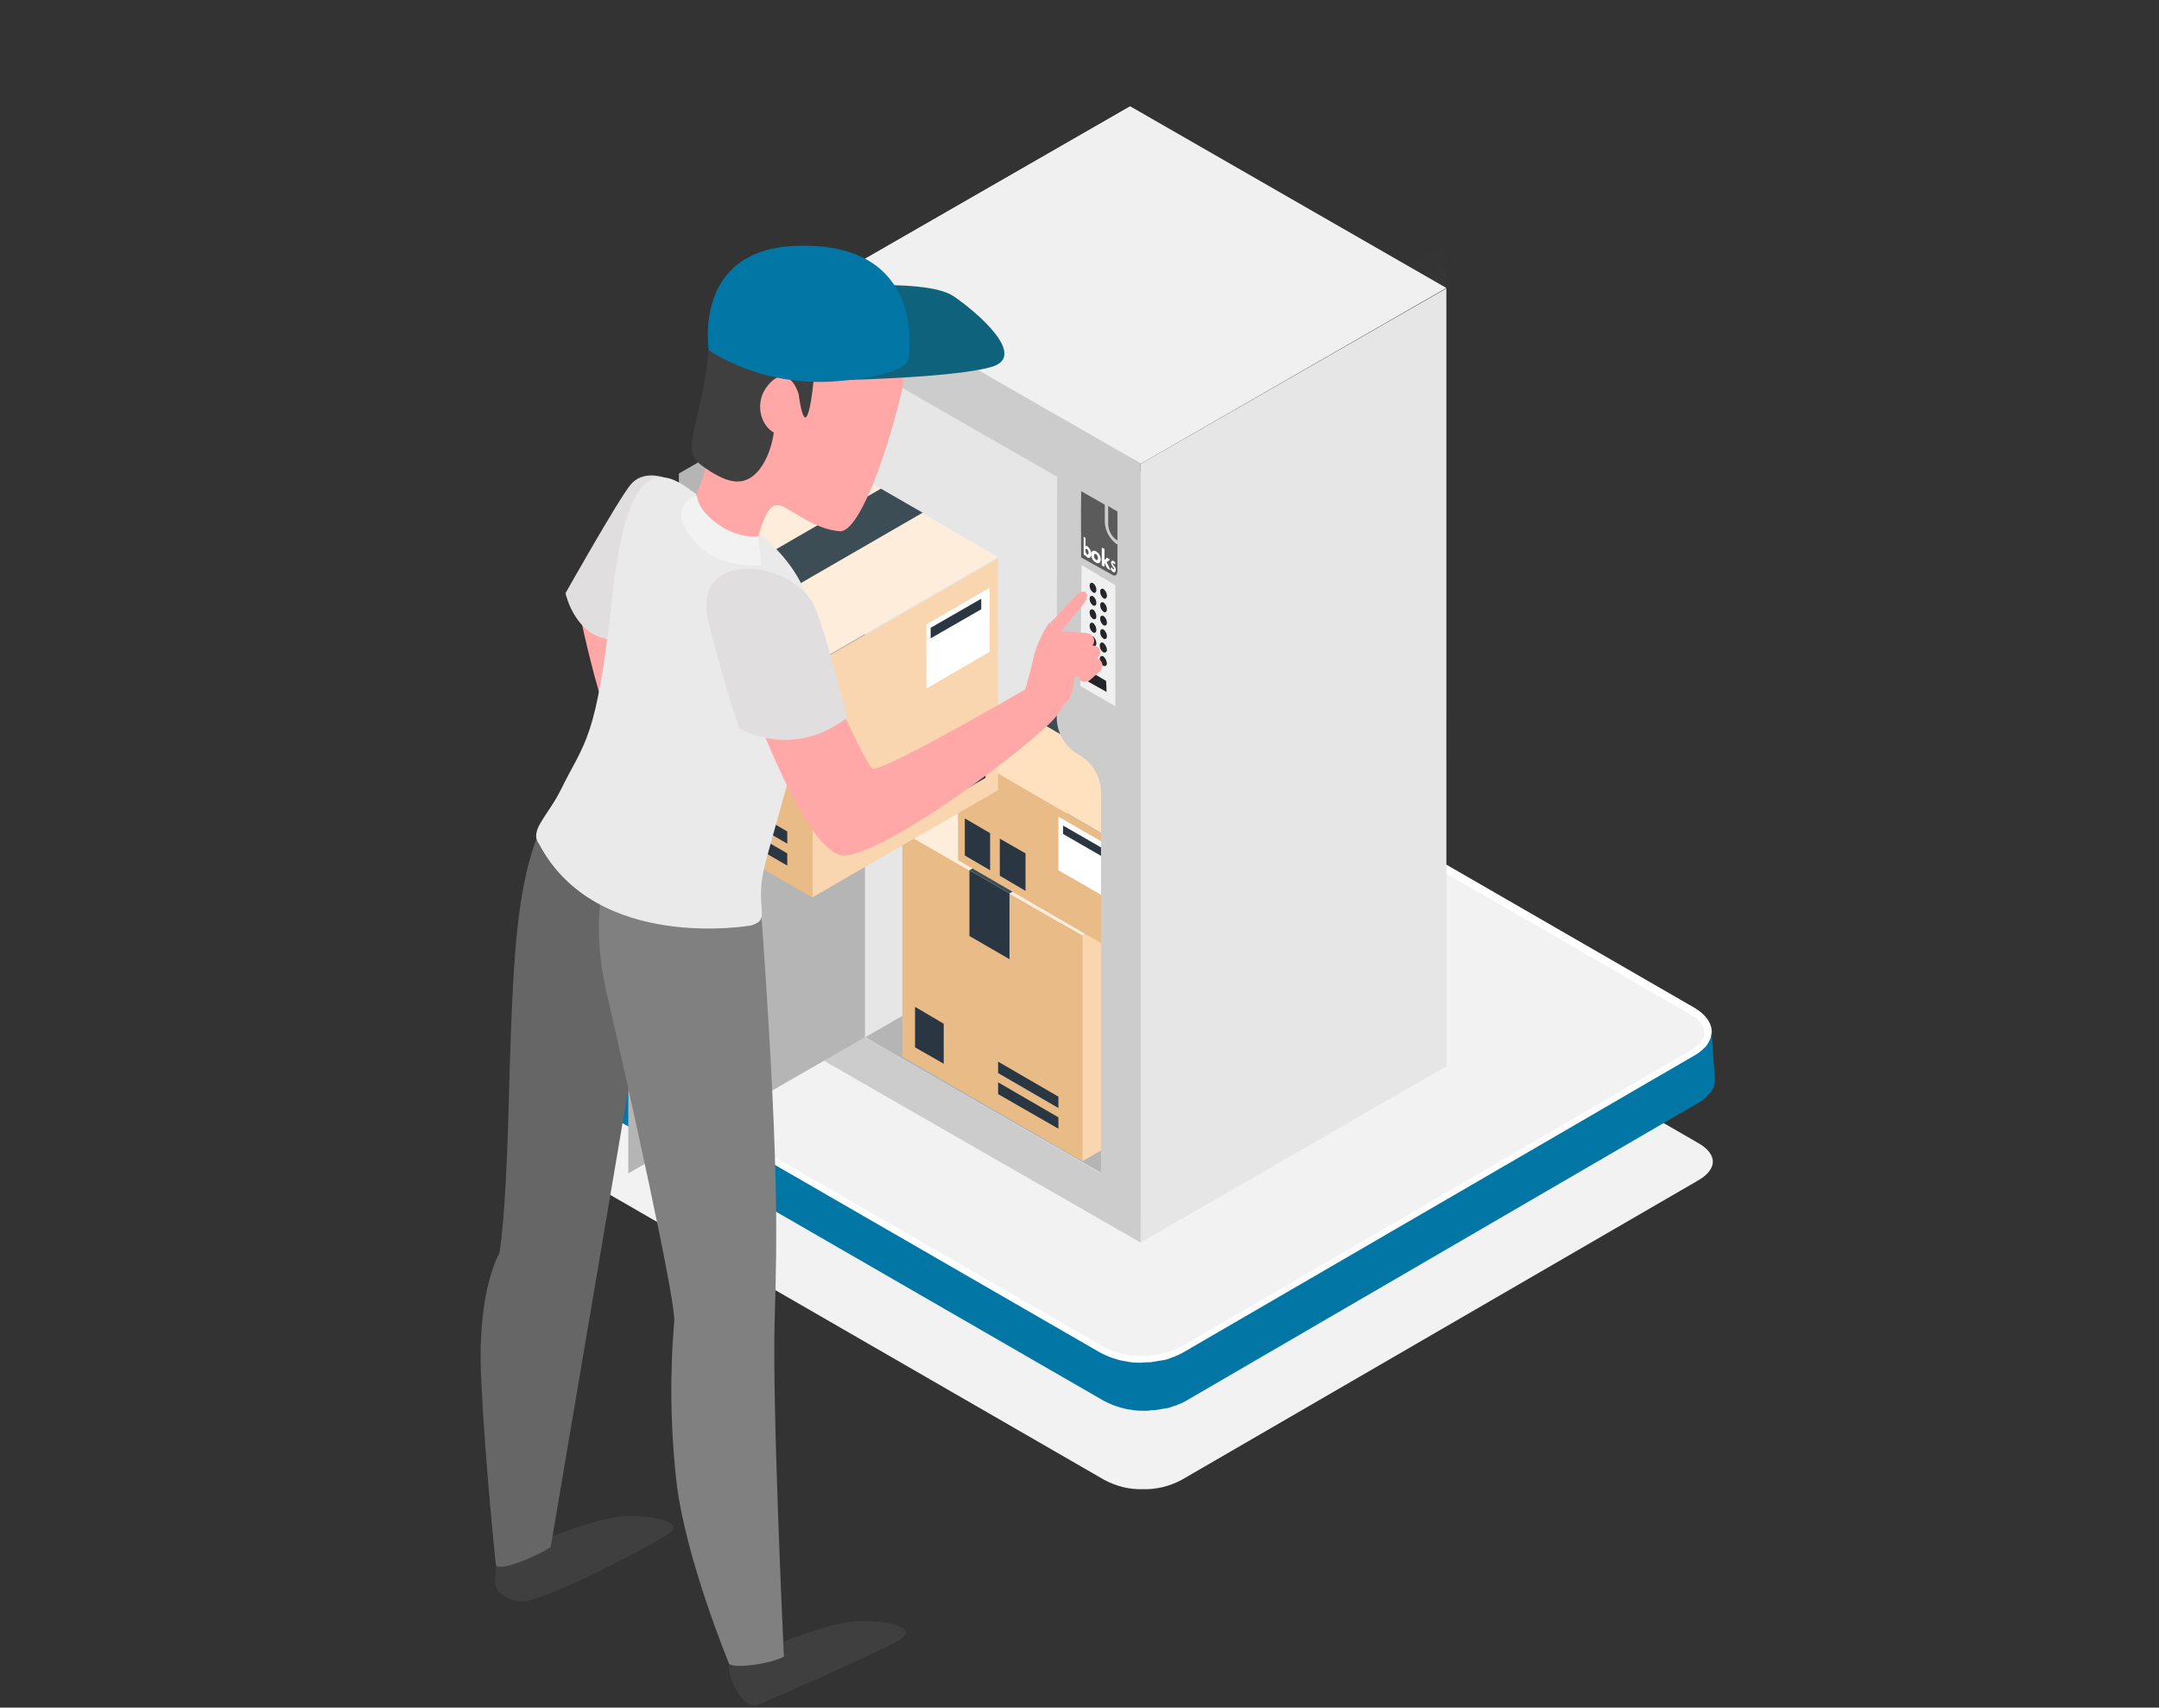 <?xml version="1.0" encoding="utf-8"?>
<!-- Generator: Adobe Illustrator 27.1.1, SVG Export Plug-In . SVG Version: 6.00 Build 0)  -->
<svg version="1.1" id="Calque_2_1_" xmlns="http://www.w3.org/2000/svg" xmlns:xlink="http://www.w3.org/1999/xlink" x="0px"
	 y="0px" viewBox="0 0 512 405" style="enable-background:new 0 0 512 405;" xml:space="preserve">
<rect x="0" y="0" width="512" height="405" fill="#333333" stroke="none"/>
<style type="text/css">
	.st0{opacity:0.75;}
	.st1{opacity:0.3;fill:url(#_Tracé__00000182515803394891260960000004388153642131436965_);enable-background:new    ;}
	.st2{opacity:0.5;fill:url(#_Tracé_2_00000049944202698042442960000005040748538348212358_);enable-background:new    ;}
	.st3{fill:#FFFFFF;}
	.st4{fill:#F2F2F2;}
	.st5{fill:#0277A5;}
	.st6{fill:#E6E6E6;}
	.st7{fill:#B5B5B5;}
	.st8{fill:#F0F0F0;}
	.st9{fill:#E8BB87;}
	.st10{fill:#F9D6AF;}
	.st11{fill:#FFEDDC;}
	.st12{fill:#2A3742;}
	.st13{fill:#3C4D56;}
	.st14{fill:#DBA763;}
	.st15{fill:#FFE1C0;}
	.st16{fill:#CCCCCC;}
	.st17{fill:#5B5B5B;}
	.st18{fill:#252529;}
	.st19{fill:#FFA8A7;}
	.st20{fill:#E0DEDF;}
	.st21{fill:#3F3F3F;}
	.st22{fill:#666666;}
	.st23{fill:#808080;}
	.st24{fill:#EAEAEA;}
	.st25{fill:#0E627C;}
	.st26{opacity:0.1;fill:#FFA8A7;enable-background:new    ;}
</style>
<g id="Calque_1">
	<g class="st0">
		
			<linearGradient id="_Tracé__00000109019302275548879450000013087474293572500648_" gradientUnits="userSpaceOnUse" x1="359.48" y1="433.116" x2="274.89" y2="284.126" gradientTransform="matrix(1 0 0 1 0 -189.276)">
			<stop  offset="0" style="stop-color:#25F225"/>
			<stop  offset="0.26" style="stop-color:#59EF59;stop-opacity:0.73"/>
			<stop  offset="1" style="stop-color:#E6E6E6;stop-opacity:0"/>
		</linearGradient>
		
			<path id="_Tracé_" style="opacity:0.3;fill:url(#_Tracé__00000109019302275548879450000013087474293572500648_);enable-background:new    ;" d="
			M274.8,46.4c-1.5,0.9-3.2,1.3-4.9,1.2h-0.1h0.1v247.1l73-41.5V6L274.8,46.4z"/>
		
			<linearGradient id="_Tracé_2_00000121976775932402692940000013612098574572998315_" gradientUnits="userSpaceOnUse" x1="180.067" y1="433.457" x2="247.927" y2="312.787" gradientTransform="matrix(1 0 0 1 0 -189.276)">
			<stop  offset="0" style="stop-color:#25F225;stop-opacity:0.8"/>
			<stop  offset="0.58" style="stop-color:#9EF29E;stop-opacity:0.33"/>
			<stop  offset="1" style="stop-color:#F2F2F2;stop-opacity:0"/>
		</linearGradient>
		
			<path id="_Tracé_2" style="opacity:0.5;fill:url(#_Tracé_2_00000121976775932402692940000013612098574572998315_);enable-background:new    ;" d="
			M269.8,47.5c-0.4,0-0.8,0-1.2,0h-0.1c-0.4,0-0.8-0.1-1.2-0.2c-0.3-0.1-0.5-0.2-0.7-0.2s-0.3-0.1-0.5-0.1c-0.4-0.1-0.8-0.3-1.1-0.5
			L195.6,6.3v245.3l74.3,43.1L269.8,47.5C269.9,47.5,269.9,47.5,269.8,47.5z"/>
	</g>
	<polygon class="st3" points="278.6,347 159.7,286.6 146.2,251.6 380.8,289.1 	"/>
	<path class="st4" d="M271,353.2c-3.2,0.1-6.3-0.7-9.1-2.2l-123.6-71.3c-2.1-1.2-3.3-2.8-3.3-4.3s1.1-3,3.3-4.3L261,199.8
		c2.8-1.5,5.9-2.2,9.1-2.2c3.2-0.1,6.3,0.7,9.2,2.2l123.6,71.4c2.1,1.2,3.3,2.8,3.3,4.3s-1.1,3-3.2,4.3L280.2,351
		C277.4,352.5,274.2,353.3,271,353.2z"/>
	<g>
		<path class="st3" d="M401.8,239c5.5,3.2,5.5,8.3,0.1,11.4l-121.2,70.5c-5.4,3.2-14.3,3.2-19.8,0l-122-70.4
			c-5.5-3.2-5.5-8.3-0.1-11.5L260,168.6c5.4-3.2,14.3-3.2,19.8,0L401.8,239z"/>
		<path class="st4" d="M270.8,321.6c-3.1,0.1-6.2-0.7-9-2.1l-122-70.4c-2.1-1.2-3.3-2.8-3.3-4.3s1.1-3,3.2-4.2l121.2-70.4
			c5.7-2.8,12.3-2.8,18,0l122,70.4c2.1,1.2,3.3,2.7,3.3,4.3s-1.1,3-3.2,4.2l-121.2,70.5C277,320.9,273.9,321.6,270.8,321.6z"/>
		<path class="st5" d="M405.9,258.7c0.1-0.2,0.2-0.4,0.4-0.6c0-0.1,0-0.2,0.1-0.3l0.1-0.3c0.1-0.4,0.2-0.9,0.2-1.4l-0.8-11.4
			c0,0.5-0.1,0.9-0.2,1.4l-0.1,0.3c-0.1,0.3-0.3,0.6-0.4,0.8s-0.3,0.5-0.4,0.7c-0.2,0.3-0.4,0.5-0.7,0.7c-0.2,0.2-0.4,0.4-0.6,0.6
			c-0.5,0.4-1,0.8-1.6,1.1l-121.2,70.4c-0.7,0.4-1.5,0.8-2.3,1.1c-0.3,0.1-0.6,0.2-0.8,0.3c-0.5,0.2-1.1,0.4-1.7,0.5
			s-0.9,0.1-1.3,0.2s-0.8,0.1-1.2,0.2s-0.9,0.1-1.4,0.1s-0.8,0.1-1.3,0.1c-0.8,0-1.6,0-2.4-0.1l-0.6-0.1c-0.6-0.1-1.2-0.2-1.7-0.3
			s-1.2-0.3-1.8-0.5c-0.3-0.1-0.6-0.2-0.9-0.3c-0.8-0.3-1.6-0.7-2.4-1.1l-122-70.4c-2.8-1.6-4.1-3.7-4.1-5.8l0.8,11.4
			c0,2.1,1.4,4.2,4.1,5.8l122,70.4c0.8,0.4,1.6,0.8,2.4,1.1c0.3,0.1,0.6,0.2,0.9,0.3c0.6,0.2,1.2,0.4,1.8,0.5c0.1,0,0.2,0.1,0.3,0.1
			c0.5,0.1,0.9,0.1,1.4,0.2l0.6,0.1c0.8,0.1,1.5,0.1,2.3,0.1h0.1c0.4,0,0.9,0,1.3-0.1s0.9,0,1.4-0.1s0.8-0.1,1.2-0.2
			s0.8-0.1,1.2-0.2h0.1c0.6-0.1,1.1-0.3,1.6-0.5c0.3-0.1,0.6-0.1,0.9-0.3c0.8-0.3,1.5-0.6,2.3-1.1l121.2-70.5c0.5-0.3,1-0.6,1.5-1
			l0.1-0.1c0.2-0.2,0.4-0.4,0.6-0.6s0.5-0.5,0.7-0.7C405.7,259.2,405.8,259,405.9,258.7z"/>
	</g>
	<polygon class="st6" points="195.6,66.9 268,25.3 268.1,209.8 195.6,251.6 	"/>
	<path id="_Tracé_3" class="st7" d="M268.1,209.8c0,0,56.1,32.2,56.2,32.2l-63,36.3c0,0-56-32.1-56.1-32.3L268.1,209.8z"/>
	<path id="_Tracé_4" class="st8" d="M343,68.3L270.5,110c0,0-75.1-43.2-75-43.1L268,25.2L343,68.3z"/>
	<polygon class="st9" points="256.7,275.4 256.7,221.9 214,197.3 214,250.6 	"/>
	<polygon class="st10" points="256.7,275.4 256.7,221.9 299.4,197.3 299.4,250.6 	"/>
	<polygon class="st11" points="299.4,197.3 256.7,221.9 214,197.3 256.7,172.6 	"/>
	<polygon class="st12" points="229.9,222 239.4,227.5 239.4,211.9 229.9,206.4 	"/>
	<polygon class="st13" points="229.9,206.4 272.5,181.7 282,187.2 239.4,211.9 	"/>
	<polygon class="st12" points="251,267.7 251,265 236.7,256.7 236.7,259.5 	"/>
	<polygon class="st12" points="251,262.8 251,260.1 236.7,251.8 236.7,254.5 	"/>
	<polygon class="st12" points="223.8,242.8 223.8,252.3 217,248.4 217,238.8 	"/>
	<polygon class="st12" points="290,241.8 290,251.7 296.8,247.8 296.8,237.9 	"/>
	<polygon class="st12" points="280.6,247.2 280.6,257.2 287.5,253.2 287.5,243.3 	"/>
	<polygon class="st3" points="282.8,212.8 282.8,227.1 296.8,218.9 296.8,204.6 	"/>
	<polygon class="st12" points="284.5,215.7 284.5,213.4 295.6,207 295.6,209.3 	"/>
	<polygon class="st14" points="265.1,226 265.1,199.9 303.1,177.9 303.1,204 	"/>
	<polygon class="st9" points="265.1,226 265.1,199.9 227.2,177.9 227.2,204 	"/>
	<polygon class="st15" points="227.2,177.9 265.1,199.9 303.1,177.9 265.1,156 	"/>
	<polygon class="st12" points="289,199.9 280.5,204.8 280.5,190.9 289,186 	"/>
	<polygon class="st13" points="289,186 251.1,164.1 242.6,169 280.5,191 	"/>
	<polygon class="st12" points="270.2,219.2 270.2,216.8 282.9,209.4 282.9,211.9 	"/>
	<polygon class="st12" points="270.2,214.9 270.2,212.4 282.9,205 282.9,207.5 	"/>
	<polygon class="st12" points="294.3,197.1 294.3,205.5 300.4,202 300.4,193.6 	"/>
	<polygon class="st12" points="234.8,197.6 234.8,206.4 228.8,202.9 228.8,194.1 	"/>
	<polygon class="st12" points="243.2,202.4 243.2,211.3 237.1,207.7 237.1,198.9 	"/>
	<polygon class="st3" points="263.5,200.9 263.5,213.6 251,206.4 251,193.7 	"/>
	<polygon class="st12" points="262,203.5 262,201.5 252.1,195.8 252.1,197.8 	"/>
	<polygon id="_Tracé_5" class="st6" points="270.5,110 270.5,294.7 343,252.9 343,68.4 	"/>
	<rect x="267.6" y="111.8" class="st6" width="4.9" height="176.7"/>
	<path class="st16" d="M195.6,66.9v184.8c0.1,0.1,74.9,43,74.9,43V109.9L195.6,66.9z M205.1,86.9l45.6,26.2l-0.1,57
		c0,3.7,2,7.1,5.2,8.9l0,0c3.3,1.8,5.3,5.3,5.3,9v90.3l-56-32.3V86.9z"/>
	<path class="st17" d="M258.2,131.1c0,0.3-0.2,0.6-0.4,0.4c-0.3-0.2-0.4-0.6-0.4-0.9c0-0.3,0.1-0.6,0.4-0.4
		C258,130.4,258.2,130.8,258.2,131.1z"/>
	<path class="st17" d="M259.9,131.4c-0.3-0.2-0.5,0.1-0.5,0.4c0,0.4,0.2,0.8,0.5,1s0.5-0.1,0.5-0.4
		C260.4,132,260.3,131.7,259.9,131.4z M259.9,131.4c-0.3-0.2-0.5,0.1-0.5,0.4c0,0.4,0.2,0.8,0.5,1s0.5-0.1,0.5-0.4
		C260.4,132,260.3,131.7,259.9,131.4z M259.9,131.4c-0.3-0.2-0.5,0.1-0.5,0.4c0,0.4,0.2,0.8,0.5,1s0.5-0.1,0.5-0.4
		C260.4,132,260.3,131.7,259.9,131.4z M259.9,131.4c-0.3-0.2-0.5,0.1-0.5,0.4c0,0.4,0.2,0.8,0.5,1s0.5-0.1,0.5-0.4
		C260.4,132,260.3,131.7,259.9,131.4z M259.9,131.4c-0.3-0.2-0.5,0.1-0.5,0.4c0,0.4,0.2,0.8,0.5,1s0.5-0.1,0.5-0.4
		C260.4,132,260.3,131.7,259.9,131.4z M259.9,131.4c-0.3-0.2-0.5,0.1-0.5,0.4c0,0.4,0.2,0.8,0.5,1s0.5-0.1,0.5-0.4
		C260.4,132,260.3,131.7,259.9,131.4z M259.9,131.4c-0.3-0.2-0.5,0.1-0.5,0.4c0,0.4,0.2,0.8,0.5,1s0.5-0.1,0.5-0.4
		C260.4,132,260.3,131.7,259.9,131.4z M259.9,131.4c-0.3-0.2-0.5,0.1-0.5,0.4c0,0.4,0.2,0.8,0.5,1s0.5-0.1,0.5-0.4
		C260.4,132,260.3,131.7,259.9,131.4z M259.9,131.4c-0.3-0.2-0.5,0.1-0.5,0.4c0,0.4,0.2,0.8,0.5,1s0.5-0.1,0.5-0.4
		C260.4,132,260.3,131.7,259.9,131.4z M259.9,131.4c-0.3-0.2-0.5,0.1-0.5,0.4c0,0.4,0.2,0.8,0.5,1s0.5-0.1,0.5-0.4
		C260.4,132,260.3,131.7,259.9,131.4z M259.9,131.4c-0.3-0.2-0.5,0.1-0.5,0.4c0,0.4,0.2,0.8,0.5,1s0.5-0.1,0.5-0.4
		C260.4,132,260.3,131.7,259.9,131.4z M259.9,131.4c-0.3-0.2-0.5,0.1-0.5,0.4c0,0.4,0.2,0.8,0.5,1s0.5-0.1,0.5-0.4
		C260.4,132,260.3,131.7,259.9,131.4z M259.9,131.4c-0.3-0.2-0.5,0.1-0.5,0.4c0,0.4,0.2,0.8,0.5,1s0.5-0.1,0.5-0.4
		C260.4,132,260.3,131.7,259.9,131.4z M259.9,131.4c-0.3-0.2-0.5,0.1-0.5,0.4c0,0.4,0.2,0.8,0.5,1s0.5-0.1,0.5-0.4
		C260.4,132,260.3,131.7,259.9,131.4z M259.9,131.4c-0.3-0.2-0.5,0.1-0.5,0.4c0,0.4,0.2,0.8,0.5,1s0.5-0.1,0.5-0.4
		C260.4,132,260.3,131.7,259.9,131.4z M259.9,131.4c-0.3-0.2-0.5,0.1-0.5,0.4c0,0.4,0.2,0.8,0.5,1s0.5-0.1,0.5-0.4
		C260.4,132,260.3,131.7,259.9,131.4z M259.9,131.4c-0.3-0.2-0.5,0.1-0.5,0.4c0,0.4,0.2,0.8,0.5,1s0.5-0.1,0.5-0.4
		C260.4,132,260.3,131.7,259.9,131.4z M259.9,131.4c-0.3-0.2-0.5,0.1-0.5,0.4c0,0.4,0.2,0.8,0.5,1s0.5-0.1,0.5-0.4
		C260.4,132,260.3,131.7,259.9,131.4z M264.7,129c-1.6-1.3-2.6-3.1-2.7-5.1c0-1.7,0-2.5,0-4.2l-5.6-3.2c-0.1,6.3,0,9.4,0,15.7
		c2,1.1,4.8,2.7,7.5,4.2c0.7,0.4,1.1-0.2,1.1-1.1v-6.2L264.7,129z M257.9,132.2c-0.2-0.1-0.4-0.3-0.5-0.6l0,0v0.2l-0.4-0.3v-4.2
		l0.4,0.3v2c0.1-0.1,0.3-0.1,0.5,0c0.5,0.4,0.9,1.1,0.9,1.8C258.7,132.1,258.4,132.5,257.9,132.2L257.9,132.2z M259.9,133.4
		c-0.7-0.4-1.1-1.1-1.1-1.9c0-0.8,0.4-1.1,1.1-0.7c0.7,0.4,1.1,1.1,1.1,1.9C261,133.5,260.6,133.8,259.9,133.4L259.9,133.4z
		 M262.6,134.8l-0.7-1.4l0,0v1l-0.6-0.3v-4.2l0.6,0.3v2.7l0,0l0.6-0.6l0.7,0.4c-0.3,0.3-0.5,0.4-0.8,0.6c0.4,0.8,0.5,1.1,0.9,1.9
		L262.6,134.8z M264,135.7c-0.3-0.2-0.5-0.4-0.6-0.8c0.1-0.1,0.2-0.2,0.2-0.3c0.1,0.2,0.2,0.4,0.4,0.5c0.1,0.1,0.2,0,0.2-0.1
		s-0.2-0.4-0.3-0.6c-0.2-0.2-0.3-0.5-0.4-0.8c0-0.4,0.2-0.6,0.5-0.5c0.2,0.1,0.4,0.3,0.5,0.5l-0.2,0.3c0-0.1-0.1-0.2-0.3-0.3
		c-0.1,0-0.2,0-0.2,0.1s0.2,0.3,0.3,0.5c0.2,0.2,0.3,0.5,0.3,0.9C264.6,135.7,264.3,135.9,264,135.7L264,135.7z M260,131.4
		c-0.3-0.2-0.5,0.1-0.5,0.4c0,0.4,0.2,0.8,0.5,1s0.5-0.1,0.5-0.4C260.5,132,260.3,131.6,260,131.4L260,131.4z M260,131.4
		c-0.3-0.2-0.5,0.1-0.5,0.4c0,0.4,0.2,0.8,0.5,1s0.5-0.1,0.5-0.4C260.5,132,260.3,131.6,260,131.4L260,131.4z M260,131.4
		c-0.3-0.2-0.5,0.1-0.5,0.4c0,0.4,0.2,0.8,0.5,1s0.5-0.1,0.5-0.4C260.5,132,260.3,131.6,260,131.4L260,131.4z M260,131.4
		c-0.3-0.2-0.5,0.1-0.5,0.4c0,0.4,0.2,0.8,0.5,1s0.5-0.1,0.5-0.4C260.5,132,260.3,131.6,260,131.4L260,131.4z M260,131.4
		c-0.3-0.2-0.5,0.1-0.5,0.4c0,0.4,0.2,0.8,0.5,1s0.5-0.1,0.5-0.4C260.5,132,260.3,131.6,260,131.4L260,131.4z M260,131.4
		c-0.3-0.2-0.5,0.1-0.5,0.4c0,0.4,0.2,0.8,0.5,1s0.5-0.1,0.5-0.4C260.5,132,260.3,131.6,260,131.4L260,131.4z M260,131.4
		c-0.3-0.2-0.5,0.1-0.5,0.4c0,0.4,0.2,0.8,0.5,1s0.5-0.1,0.5-0.4C260.5,132,260.3,131.6,260,131.4L260,131.4z M260,131.4
		c-0.3-0.2-0.5,0.1-0.5,0.4c0,0.4,0.2,0.8,0.5,1s0.5-0.1,0.5-0.4C260.5,132,260.3,131.6,260,131.4L260,131.4z M260,131.4
		c-0.3-0.2-0.5,0.1-0.5,0.4c0,0.4,0.2,0.8,0.5,1s0.5-0.1,0.5-0.4C260.5,132,260.3,131.6,260,131.4L260,131.4z M260,131.4
		c-0.3-0.2-0.5,0.1-0.5,0.4c0,0.4,0.2,0.8,0.5,1s0.5-0.1,0.5-0.4C260.5,132,260.3,131.6,260,131.4L260,131.4z M260,131.4
		c-0.3-0.2-0.5,0.1-0.5,0.4c0,0.4,0.2,0.8,0.5,1s0.5-0.1,0.5-0.4C260.5,132,260.3,131.6,260,131.4L260,131.4z M260,131.4
		c-0.3-0.2-0.5,0.1-0.5,0.4c0,0.4,0.2,0.8,0.5,1s0.5-0.1,0.5-0.4C260.5,132,260.3,131.6,260,131.4L260,131.4z M260,131.4
		c-0.3-0.2-0.5,0.1-0.5,0.4c0,0.4,0.2,0.8,0.5,1s0.5-0.1,0.5-0.4C260.5,132,260.3,131.6,260,131.4L260,131.4z M260,131.4
		c-0.3-0.2-0.5,0.1-0.5,0.4c0,0.4,0.2,0.8,0.5,1s0.5-0.1,0.5-0.4C260.5,132,260.3,131.6,260,131.4L260,131.4z M260,131.4
		c-0.3-0.2-0.5,0.1-0.5,0.4c0,0.4,0.2,0.8,0.5,1s0.5-0.1,0.5-0.4C260.5,132,260.3,131.6,260,131.4L260,131.4z M260,131.4
		c-0.3-0.2-0.5,0.1-0.5,0.4c0,0.4,0.2,0.8,0.5,1s0.5-0.1,0.5-0.4C260.5,132,260.3,131.6,260,131.4L260,131.4z M260,131.4
		c-0.3-0.2-0.5,0.1-0.5,0.4c0,0.4,0.2,0.8,0.5,1s0.5-0.1,0.5-0.4C260.5,132,260.3,131.6,260,131.4L260,131.4z M260,131.4
		c-0.3-0.2-0.5,0.1-0.5,0.4c0,0.4,0.2,0.8,0.5,1s0.5-0.1,0.5-0.4C260.5,132,260.3,131.6,260,131.4L260,131.4z M260,131.4
		c-0.3-0.2-0.5,0.1-0.5,0.4c0,0.4,0.2,0.8,0.5,1s0.5-0.1,0.5-0.4C260.5,132,260.3,131.6,260,131.4L260,131.4z"/>
	<path class="st3" d="M264.6,135.1c0,0.5-0.3,0.7-0.6,0.5c-0.3-0.2-0.5-0.4-0.6-0.8c0.1-0.1,0.2-0.2,0.2-0.3
		c0.1,0.2,0.2,0.4,0.4,0.5c0.1,0.1,0.2,0,0.2-0.1s-0.2-0.4-0.3-0.6c-0.2-0.2-0.3-0.5-0.4-0.8c0-0.4,0.2-0.6,0.5-0.5
		c0.2,0.1,0.4,0.3,0.5,0.5l-0.2,0.3c0-0.1-0.1-0.2-0.3-0.3c-0.1,0-0.2,0-0.2,0.1s0.2,0.3,0.3,0.5
		C264.5,134.5,264.6,134.8,264.6,135.1z"/>
	<path class="st3" d="M263.3,135.2l-0.7-0.4l-0.7-1.4l0,0v1l-0.6-0.3v-4.2l0.6,0.3v2.7l0,0l0.6-0.6l0.7,0.4
		c-0.3,0.3-0.5,0.4-0.8,0.6C262.8,134.1,263,134.5,263.3,135.2z"/>
	<path class="st3" d="M259.9,130.8c-0.6-0.4-1.1-0.1-1.1,0.7s0.4,1.5,1.1,1.9c0.6,0.4,1.1,0.1,1.1-0.7S260.6,131.2,259.9,130.8z
		 M259.9,132.8c-0.3-0.2-0.5-0.6-0.5-1c0-0.3,0.2-0.6,0.5-0.4c0.3,0.2,0.5,0.6,0.5,1C260.4,132.7,260.2,133,259.9,132.8L259.9,132.8
		z"/>
	<path class="st3" d="M257.9,129.6c-0.1-0.1-0.3-0.1-0.5,0v-2l-0.4-0.3v4.2l0.4,0.3v-0.2l0,0c0.1,0.2,0.2,0.4,0.5,0.6
		c0.5,0.3,0.9-0.1,0.9-0.8C258.7,130.7,258.4,130.1,257.9,129.6z M257.8,131.5c-0.3-0.2-0.4-0.6-0.4-0.9c0-0.3,0.1-0.6,0.4-0.4
		c0.3,0.2,0.4,0.6,0.4,0.9C258.2,131.4,258,131.7,257.8,131.5L257.8,131.5z"/>
	<path class="st17" d="M265,121.3v6.9l-0.3-0.2c-1.2-0.9-1.9-2.3-1.9-3.8c0-1.7,0-2.5,0-4.2C263.9,120.7,264.4,121,265,121.3z"/>
	<path class="st8" d="M264.5,167.5l-8.3-4.8c0.1-9.6,0.2-19.1,0.3-28.7l8,4.8V167.5z"/>
	<path class="st18" d="M260,139.9c0,0.6-0.4,0.9-0.8,0.6c-0.5-0.4-0.8-0.9-0.8-1.6c0-0.6,0.4-0.8,0.8-0.6
		C259.7,138.7,260,139.2,260,139.9z"/>
	<path class="st18" d="M262.5,141.3c0,0.6-0.4,0.9-0.8,0.6c-0.5-0.4-0.8-0.9-0.8-1.6c0-0.6,0.4-0.8,0.8-0.6
		C262.2,140.1,262.5,140.7,262.5,141.3z"/>
	<path class="st18" d="M260,143c0,0.6-0.4,0.8-0.8,0.6c-0.5-0.4-0.8-0.9-0.8-1.6c0-0.6,0.4-0.8,0.8-0.6
		C259.7,141.8,260,142.4,260,143z"/>
	<path class="st18" d="M262.5,144.5c0,0.6-0.4,0.9-0.8,0.6c-0.5-0.4-0.8-0.9-0.8-1.6c0-0.6,0.4-0.8,0.8-0.6
		C262.2,143.3,262.5,143.9,262.5,144.5z"/>
	<path class="st18" d="M260,146.2c0,0.6-0.4,0.8-0.8,0.6c-0.5-0.4-0.8-0.9-0.8-1.6c0-0.6,0.4-0.8,0.9-0.6
		C259.7,145,260,145.6,260,146.2z"/>
	<path class="st18" d="M262.5,147.7c0,0.6-0.4,0.8-0.8,0.6c-0.5-0.4-0.8-0.9-0.8-1.6c0-0.6,0.4-0.8,0.8-0.6
		C262.2,146.5,262.5,147.1,262.5,147.7z"/>
	<path class="st18" d="M260,149.4c0,0.6-0.4,0.8-0.8,0.6c-0.5-0.4-0.8-0.9-0.8-1.6c0-0.6,0.4-0.9,0.9-0.6
		C259.7,148.2,260,148.8,260,149.4z"/>
	<path class="st18" d="M262.5,150.9c0,0.6-0.4,0.8-0.8,0.6c-0.5-0.4-0.8-0.9-0.8-1.6c0-0.6,0.4-0.8,0.8-0.6
		C262.2,149.7,262.5,150.3,262.5,150.9z"/>
	<path class="st18" d="M260,152.6c0,0.6-0.4,0.8-0.8,0.6c-0.5-0.4-0.8-0.9-0.8-1.6c0-0.6,0.4-0.9,0.9-0.6
		C259.7,151.4,260,152,260,152.6z"/>
	<path class="st18" d="M262.5,154.1c0,0.6-0.4,0.8-0.9,0.6c-0.5-0.4-0.8-0.9-0.8-1.6c0-0.6,0.4-0.9,0.9-0.6
		C262.1,152.9,262.5,153.5,262.5,154.1z"/>
	<path class="st18" d="M259.9,155.8c0,0.6-0.4,0.9-0.9,0.6c-0.5-0.4-0.8-0.9-0.8-1.6c0-0.6,0.4-0.8,0.9-0.6
		C259.6,154.6,259.9,155.2,259.9,155.8z"/>
	<path class="st18" d="M262.5,157.3c0,0.6-0.4,0.8-0.9,0.6c-0.5-0.4-0.8-0.9-0.8-1.6c0-0.6,0.4-0.9,0.9-0.6
		C262.1,156.1,262.4,156.6,262.5,157.3z"/>
	<path class="st18" d="M262.4,164.1l-4.3-2.4c0-1.1,0-1.6,0-2.7l4.2,2.5C262.4,162.6,262.4,163.1,262.4,164.1z"/>
	<g id="_Groupe_">
		<path class="st7" d="M149,199.1v79.2l56.1-32.3V86.9L161,112.3v61.6L149,199.1z"/>
	</g>
	<g id="Group_2731">
		<g id="Group_2725">
			<path id="Path_4018" class="st9" d="M192.7,212.9v-55.1l-44-25.4v55L192.7,212.9z"/>
			<path id="Path_4019" class="st10" d="M192.7,212.8v-55l44-25.4v55L192.7,212.8z"/>
			<path id="Path_4020" class="st11" d="M236.7,132.1l-44.3,25.6l-44.3-25.6l44.3-25.6L236.7,132.1z"/>
			<g id="Group_2724">
				<path id="Path_4021" class="st12" d="M164.7,157.8l10,5.8v-16.4l-10-5.8V157.8z"/>
				<path id="Path_4022" class="st13" d="M164.6,141.5l44.3-25.6l9.9,5.7l-44.3,25.6L164.6,141.5z"/>
				<path id="Path_4023" class="st12" d="M186.7,205.3v-2.9l-15-8.7v2.9L186.7,205.3z"/>
				<path id="Path_4024" class="st12" d="M186.7,200.1v-2.9l-15-8.7v2.9L186.7,200.1z"/>
				<path id="Path_4025" class="st12" d="M158.7,179.4v9.7l-7-4.1v-9.7L158.7,179.4z"/>
				<path id="Path_4026" class="st12" d="M226.7,178.4v10.1l7-4v-10.2L226.7,178.4z"/>
				<path id="Path_4027" class="st12" d="M217.7,184v10.1l7-4v-10.2L217.7,184z"/>
				<path id="Path_4028" class="st3" d="M219.7,148.1v15.2l15-8.7v-15.2L219.7,148.1z"/>
				<path id="Path_4029" class="st12" d="M220.7,151.4v-2.5l12-6.9v2.5L220.7,151.4z"/>
			</g>
		</g>
		<g id="Group_2730">
			<g id="Group_2728">
				<g id="Group_2727">
					<path id="Path_4030" class="st19" d="M156.4,137.1c0,0,1.9,22.8,3.3,23.8s26-17,26-17l4.7,4c0,0,8-0.1,1,6.7
						s-31.8,28.1-39.1,28.7s-15.1-39.1-15.1-39.1L156.4,137.1z"/>
					<path id="Path_4031" class="st20" d="M157.6,113.3c0,0-5.1-2-8.1,1.7s-15.4,25.7-15.4,25.7s2.5,11.5,12.3,11L157.6,113.3z"/>
					<path id="Path_4032" class="st21" d="M117.6,369.8c0,5.9-1.4,7.3,3.3,9.4c1.5,0.7,3.3,0.8,4.9,0.3c9.7-2.8,26.9-12.2,32.3-15.4
						c5.8-3.4-5.6-5.1-11.3-4.4C137.9,360.8,117.6,369.8,117.6,369.8z"/>
					<path id="Path_4033" class="st21" d="M172.8,394.6c0.1,3.4,1.5,6.6,3.9,8.9c0.9,0.9,2.3,1.2,3.5,0.7c6.4-2.8,28-12.3,33-15.2
						c5.8-3.4-5.6-5.1-11.3-4.4C193.2,385.6,172.8,394.6,172.8,394.6z"/>
					<path id="Path_4034" class="st22" d="M128.4,196c-6,14-6.8,30.1-7.8,67.2c-0.7,27.1-2.2,34.1-2.2,34.1s-5.3,8.6-4.3,29.6
						s3.5,44.3,3.5,44.3c1.1,1.7,10.3-2.4,13-4.3l23.6-139.3C154.2,227.7,149.5,186.6,128.4,196z"/>
					<path id="Path_4035" class="st23" d="M143.8,206.7c0,0-4,11.2,0,28.5c5.4,23.4,16.4,73,16.1,78.1c-1.1,12.9-0.9,25.9,0.6,38.8
						c2.3,18.1,12.4,42.5,12.4,42.5c1.3,1.3,10.3-0.1,13-1.7c0,0-2.8-59.2-2.2-79.5s1.1-38-3.5-101.5
						C180.2,211.8,162.1,197.1,143.8,206.7z"/>
					<path id="Path_4036" class="st24" d="M173.1,121.8c8.4,5.1,23.1,15.4,19.8,37.2c-2,13.4-7.7,31.9-11.3,45.3
						c-3.1,11.4,1.7,13.6-3.5,15.2c0,0-36.7,6.5-50.3-19.4c-2.3-3.1,2-6.5,5-12.4c6-12.2,8.6-11.8,12.3-45.5
						c3-27.5,8.7-33.1,17.9-26.5S173.1,121.8,173.1,121.8z"/>
					<path id="Path_4037" class="st19" d="M194.8,157.7c0,0,10.3,23.5,12.1,24.6s33.3-17.1,33.3-17.1l8-4.6c0,0,8.9,3.3,0.5,11.2
						c-10.5,9.8-38.9,30.4-48.3,31.1s-23.5-40-23.5-40L194.8,157.7z"/>
					<path id="Path_4038" class="st19" d="M213.5,94.3c-3.8,15.2-10,32.1-14.4,31.7s-8.1-2.7-12.7-5.5c-3.8-2.3-5,1-7.7,10.4
						c-1,2.6-16-1.3-14.8-10c0.4-2.6,2.2-4.8,3.5-10.3c3.1-12.9,7.5-31.5,13.8-36.8C187.7,68.4,220.8,65.7,213.5,94.3z"/>
					<path id="Path_4039" class="st20" d="M200.9,170.2c0,0-4.8-19.3-7.6-26c-4.8-11.5-29.9-14.6-25.2,3.7s7.3,24.9,7.3,24.9
						S187.8,180.3,200.9,170.2z"/>
					<path id="Path_4040" class="st21" d="M189.4,93.5c-1.3-4.1-4.1-6-7.3-2.1s-1.9,9.3,1.4,11.2c0,0-0.6,5.5-3.7,9.1
						s-6.7,3-11.2,0.2c-3.9-2.5-5.2-3.6-4.3-8.5s2.8-11,3.5-18s0.5-16.6,5.6-18.7s36.4,18.8,30.6,17.6s-10.1-1.3-10.6,2.2
						s-0.9,9.9-2,12.1S189.4,93.5,189.4,93.5z"/>
					<path id="Path_4041" class="st4" d="M165.3,117.5c0,0-0.2,3.1,4.8,6.7c2.8,2.1,6.2,3.2,9.7,3.1l0.7,6.8c0,0-8.9,0.7-14-3.9
						C160.3,124.7,160,119.1,165.3,117.5z"/>
					<g id="Group_2726">
						<path id="Path_4042" class="st25" d="M201.3,90.1c0,0,25.5-0.6,33.9-3.1s-2.9-12.5-9-16.7s-27.4-2.2-27.4-2.2L201.3,90.1z"/>
						<path id="Path_4043" class="st5" d="M168.1,83.1c8.7,5.5,19,8,29.3,7.4c17.1-1.2,18-5,18-5s5.2-28.1-26.2-27.2
							C164,58.9,168.1,83.1,168.1,83.1z"/>
					</g>
				</g>
			</g>
			<g id="Group_2729">
				<path id="Path_4044" class="st19" d="M257.2,154.9c0.7,0,1.4,0.2,1.9,0.7c0.1,0.1,0.2,0.3,0.3,0.4c0.1,0.1,0.1,0.3,0.1,0.4
					c0.1,0.9-0.4,1.7-1.1,2.1l-1.6,1.4c-0.3,0.2-0.6,0.4-0.9,0.5c-0.3,0.1-0.7,0.1-1,0.1c-0.6-0.1-1-0.7-0.8-1.2l0,0
					c0-0.1,0.1-0.3,0.1-0.4c0.3-0.5,0.4-1,0.5-1.5h-0.8l-0.9,1h-0.4l-1.8-3.7l2.3,0.1h1.8L257.2,154.9z"/>
				<path id="Path_4045" class="st19" d="M245,156.4c0,0.3-2.5,9.9-2.8,10c-0.4,2.2-4.3,7.8,0.5,8.1c0.1-0.2,7.1-6,7.4-6.3
					c0.3-0.1,0.5-0.1,0.7-0.2c2.7-1.1,3.6-3.6,3.9-6.8c0-0.2,0-0.3,0-0.4s0-0.2,0-0.3c0-0.5,0-0.9,0-1.2c0,0,0-0.5-0.2-0.5v-2.6
					c0.1-0.3,0.2-0.7,0.2-1.1l0.8-0.4v-0.6L251,150l-2.1-2.4C247,150.3,245.7,153.3,245,156.4z"/>
				<path id="Path_4046" class="st19" d="M257,143.2l-5.4,6.6l-0.3,0.3l-0.3,0.4l-0.3-0.4l-0.1-0.2l-0.1-0.2l-1.4-2l6-6.4
					c0.3-0.4,0.6-0.6,1.1-0.8C257.3,139.9,258.7,140.8,257,143.2z"/>
				<path id="Path_4047" class="st19" d="M250.4,149.7l6.8,0.4c2,0.1,2.5,1.4,2.2,2.4c0,0.1-0.1,0.3-0.2,0.4L259,153l-5.1,0.2h-1.5
					c-0.2,0-0.5-0.6-0.5-0.6l-0.3-0.6l-1-1.9L250.4,149.7z"/>
				<path id="Path_4048" class="st26" d="M257,143.2l-5.5,6.6l4.8-0.3l-5.1,1h-0.9l0.3-0.7l5.4-6.2c0.9-0.8,2.2-3.2-0.1-3.1
					C257.3,139.9,258.7,140.8,257,143.2z"/>
				<path id="Path_4049" class="st26" d="M251.2,151.9h0.4l1.3,0.1l6.5,0.4c0,0.1-0.1,0.3-0.2,0.4c0.6,0,1.1,0.3,1.5,0.6l-6.7-0.2
					h-1.5h-0.6l-0.3-0.6L251.2,151.9z"/>
				<path id="Path_4050" class="st19" d="M258.7,153.1h0.4c0.6,0,1.1,0.3,1.5,0.6c0.5,0.7,0.4,1.7-0.3,2.3c-0.1,0.2-0.3,0.3-0.5,0.4
					c-0.1,0.1-0.3,0.1-0.4,0.1l-4.6-0.1H254l-0.2-0.2l-0.6-0.8l-0.2-0.3l-1.3-1.6l-0.5-0.6h0.6h1.5L258.7,153.1z"/>
				<path id="Path_4051" class="st26" d="M252.6,155l0.7,0.1l1.6,0.1l4.3,0.4l1.3,0.1c-0.1,0.2-0.3,0.3-0.5,0.4
					c0.3,0.1,0.6,0.2,0.9,0.4h-1.2l-4.6-0.1h-1.6l-0.2-0.4L252.6,155z"/>
				<path id="Path_4052" class="st19" d="M259.1,156c0.1,0,0.2,0,0.4,0c0.2,0,0.3,0.1,0.5,0.1c0.3,0.1,0.6,0.2,0.8,0.4
					c1.2,0.9,0.5,2.7-0.5,3.2l-1.6,1.4c-0.6,0.6-1.6,0.8-2.4,0.3c-0.3-0.2-0.4-0.6-0.4-0.9c0.1-0.4,0.3-0.8,0.6-1.1h-1.6h-0.5
					l-0.2-0.5l-0.1-0.2l-0.2-0.4l-1.3-2.4h0.5h0.9h1L259.1,156z"/>
				<path id="Path_4053" class="st26" d="M254.9,158.9c-0.2,0-0.4-0.1-0.6-0.1c-0.4-0.1-0.9-0.3-1.3-0.5c0.7,0.8,1,1.9,0.8,2.9
					c0.1,2.1-0.9,4.1-2.7,5.2c-0.9,0.5-1.8,1-2.8,1.3c-1.6,2.5-3.4,4.8-5.5,6.9c0.1-0.2,7.1-6,7.4-6.3c0.2-0.1,0.5-0.1,0.7-0.2
					c2.7-1.1,3.6-3.6,3.9-6.7c0-0.1,0-0.2,0-0.4c0-0.1,0-0.2,0-0.3c0.3,0,0.7,0,1-0.1c0,0.3,0.1,0.7,0.4,0.9c0-0.5,0.1-1,0.4-1.3
					c0.5-0.6,1.1-1,1.7-1.5C257.2,159,256,159.1,254.9,158.9z"/>
			</g>
		</g>
	</g>
</g>
</svg>
